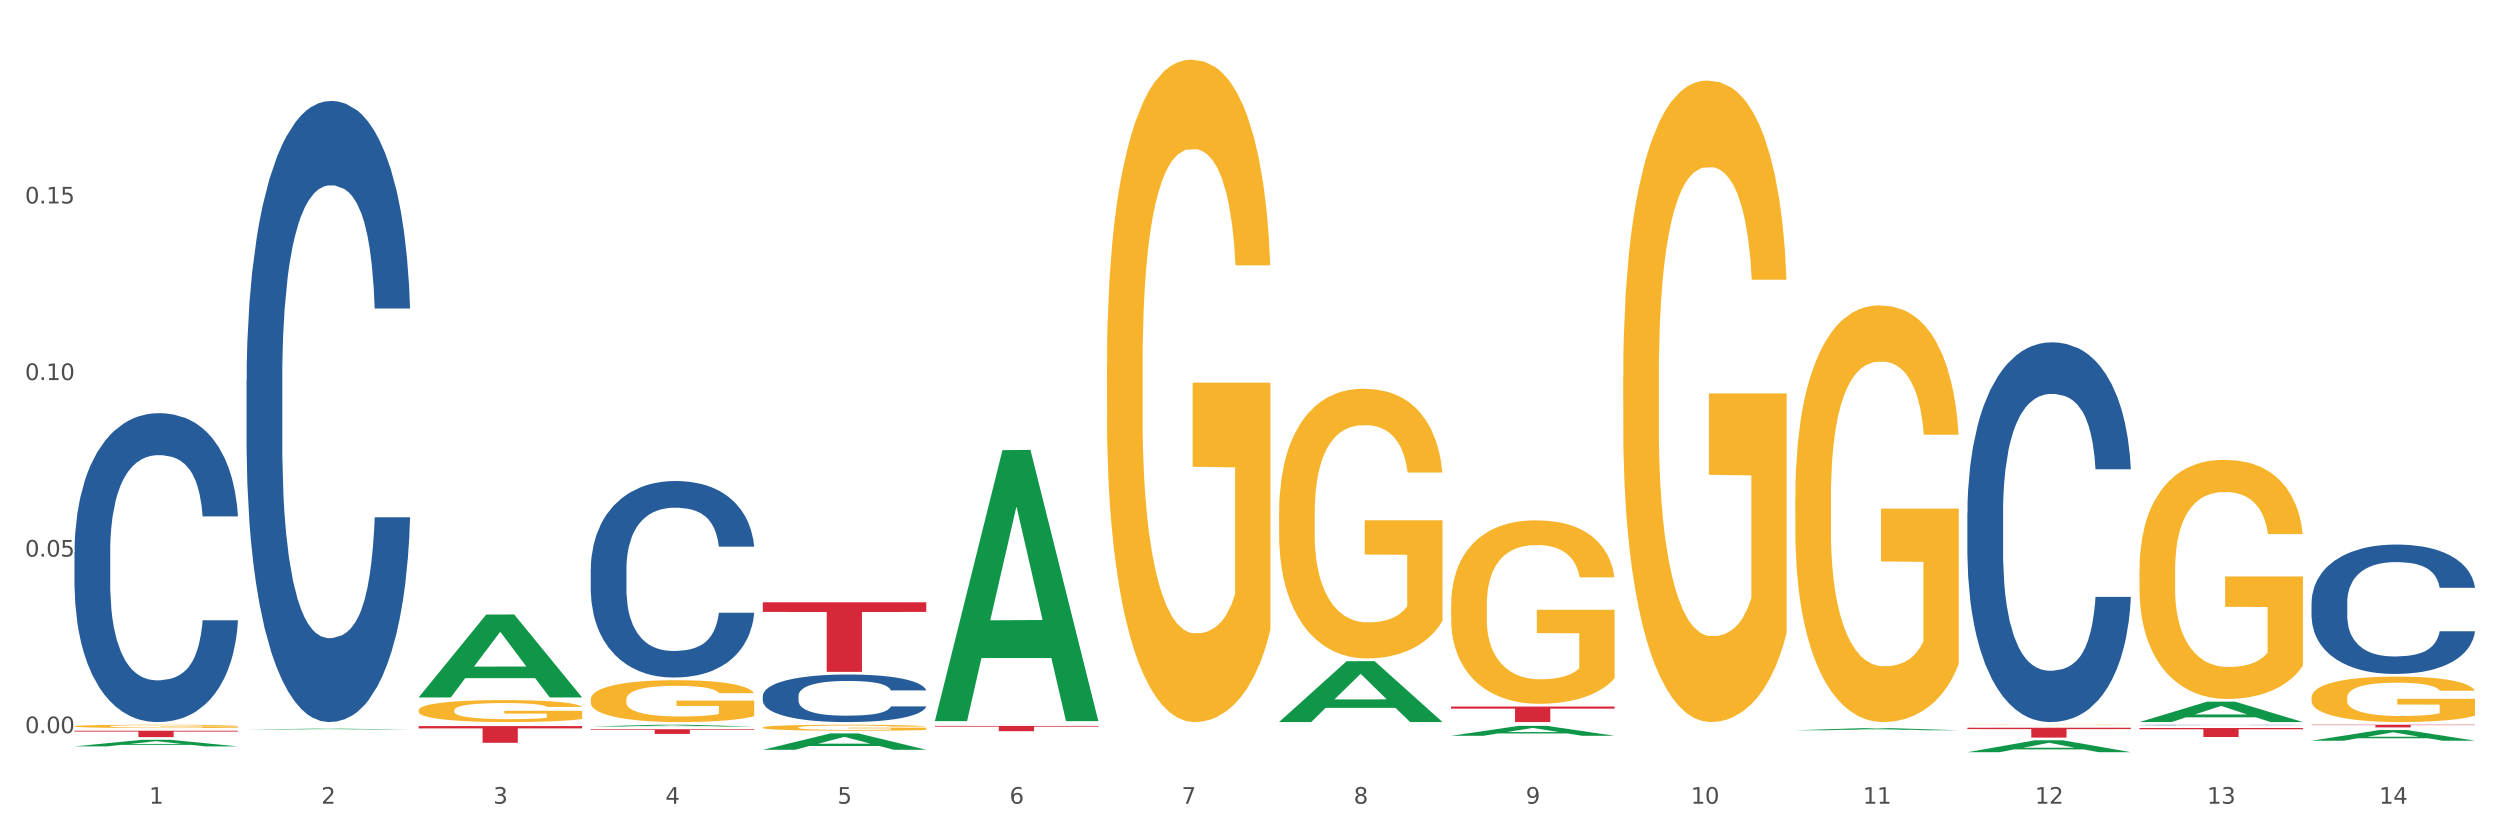 <?xml version="1.0" encoding="utf-8" standalone="no"?>
<!DOCTYPE svg PUBLIC "-//W3C//DTD SVG 1.1//EN"
  "http://www.w3.org/Graphics/SVG/1.1/DTD/svg11.dtd">
<svg xmlns:xlink="http://www.w3.org/1999/xlink" width="1080pt" height="360pt" viewBox="0 0 1080 360" xmlns="http://www.w3.org/2000/svg" version="1.1">
 <rect x="0" y="0" width="1080" height="360" fill="#333333" stroke="none"/>
 <defs>
  <style type="text/css">*{stroke-linejoin: round; stroke-linecap: butt}</style>
 </defs>
 <g id="figure_1">
  <g id="patch_1">
   <path d="M 0 360 
L 1080 360 
L 1080 0 
L 0 0 
z
" style="fill: #ffffff; stroke: #ffffff; stroke-linejoin: miter"/>
  </g>
  <g id="axes_1">
   <g id="matplotlib.axis_1">
    <g id="xtick_1">
     <g id="text_1">
      <!-- 1 -->
      <g style="fill: #4d4d4d" transform="translate(64.432 347.204) scale(0.096 -0.096)">
       <defs>
        <path id="DejaVuSans-31" d="M 794 531 
L 1825 531 
L 1825 4091 
L 703 3866 
L 703 4441 
L 1819 4666 
L 2450 4666 
L 2450 531 
L 3481 531 
L 3481 0 
L 794 0 
L 794 531 
z
" transform="scale(0.016)"/>
       </defs>
       <use xlink:href="#DejaVuSans-31"/>
      </g>
     </g>
    </g>
    <g id="xtick_2">
     <g id="text_2">
      <!-- 2 -->
      <g style="fill: #4d4d4d" transform="translate(138.771 347.204) scale(0.096 -0.096)">
       <defs>
        <path id="DejaVuSans-32" d="M 1228 531 
L 3431 531 
L 3431 0 
L 469 0 
L 469 531 
Q 828 903 1448 1529 
Q 2069 2156 2228 2338 
Q 2531 2678 2651 2914 
Q 2772 3150 2772 3378 
Q 2772 3750 2511 3984 
Q 2250 4219 1831 4219 
Q 1534 4219 1204 4116 
Q 875 4013 500 3803 
L 500 4441 
Q 881 4594 1212 4672 
Q 1544 4750 1819 4750 
Q 2544 4750 2975 4387 
Q 3406 4025 3406 3419 
Q 3406 3131 3298 2873 
Q 3191 2616 2906 2266 
Q 2828 2175 2409 1742 
Q 1991 1309 1228 531 
z
" transform="scale(0.016)"/>
       </defs>
       <use xlink:href="#DejaVuSans-32"/>
      </g>
     </g>
    </g>
    <g id="xtick_3">
     <g id="text_3">
      <!-- 3 -->
      <g style="fill: #4d4d4d" transform="translate(213.109 347.204) scale(0.096 -0.096)">
       <defs>
        <path id="DejaVuSans-33" d="M 2597 2516 
Q 3050 2419 3304 2112 
Q 3559 1806 3559 1356 
Q 3559 666 3084 287 
Q 2609 -91 1734 -91 
Q 1441 -91 1130 -33 
Q 819 25 488 141 
L 488 750 
Q 750 597 1062 519 
Q 1375 441 1716 441 
Q 2309 441 2620 675 
Q 2931 909 2931 1356 
Q 2931 1769 2642 2001 
Q 2353 2234 1838 2234 
L 1294 2234 
L 1294 2753 
L 1863 2753 
Q 2328 2753 2575 2939 
Q 2822 3125 2822 3475 
Q 2822 3834 2567 4026 
Q 2313 4219 1838 4219 
Q 1578 4219 1281 4162 
Q 984 4106 628 3988 
L 628 4550 
Q 988 4650 1302 4700 
Q 1616 4750 1894 4750 
Q 2613 4750 3031 4423 
Q 3450 4097 3450 3541 
Q 3450 3153 3228 2886 
Q 3006 2619 2597 2516 
z
" transform="scale(0.016)"/>
       </defs>
       <use xlink:href="#DejaVuSans-33"/>
      </g>
     </g>
    </g>
    <g id="xtick_4">
     <g id="text_4">
      <!-- 4 -->
      <g style="fill: #4d4d4d" transform="translate(287.448 347.204) scale(0.096 -0.096)">
       <defs>
        <path id="DejaVuSans-34" d="M 2419 4116 
L 825 1625 
L 2419 1625 
L 2419 4116 
z
M 2253 4666 
L 3047 4666 
L 3047 1625 
L 3713 1625 
L 3713 1100 
L 3047 1100 
L 3047 0 
L 2419 0 
L 2419 1100 
L 313 1100 
L 313 1709 
L 2253 4666 
z
" transform="scale(0.016)"/>
       </defs>
       <use xlink:href="#DejaVuSans-34"/>
      </g>
     </g>
    </g>
    <g id="xtick_5">
     <g id="text_5">
      <!-- 5 -->
      <g style="fill: #4d4d4d" transform="translate(361.787 347.204) scale(0.096 -0.096)">
       <defs>
        <path id="DejaVuSans-35" d="M 691 4666 
L 3169 4666 
L 3169 4134 
L 1269 4134 
L 1269 2991 
Q 1406 3038 1543 3061 
Q 1681 3084 1819 3084 
Q 2600 3084 3056 2656 
Q 3513 2228 3513 1497 
Q 3513 744 3044 326 
Q 2575 -91 1722 -91 
Q 1428 -91 1123 -41 
Q 819 9 494 109 
L 494 744 
Q 775 591 1075 516 
Q 1375 441 1709 441 
Q 2250 441 2565 725 
Q 2881 1009 2881 1497 
Q 2881 1984 2565 2268 
Q 2250 2553 1709 2553 
Q 1456 2553 1204 2497 
Q 953 2441 691 2322 
L 691 4666 
z
" transform="scale(0.016)"/>
       </defs>
       <use xlink:href="#DejaVuSans-35"/>
      </g>
     </g>
    </g>
    <g id="xtick_6">
     <g id="text_6">
      <!-- 6 -->
      <g style="fill: #4d4d4d" transform="translate(436.125 347.204) scale(0.096 -0.096)">
       <defs>
        <path id="DejaVuSans-36" d="M 2113 2584 
Q 1688 2584 1439 2293 
Q 1191 2003 1191 1497 
Q 1191 994 1439 701 
Q 1688 409 2113 409 
Q 2538 409 2786 701 
Q 3034 994 3034 1497 
Q 3034 2003 2786 2293 
Q 2538 2584 2113 2584 
z
M 3366 4563 
L 3366 3988 
Q 3128 4100 2886 4159 
Q 2644 4219 2406 4219 
Q 1781 4219 1451 3797 
Q 1122 3375 1075 2522 
Q 1259 2794 1537 2939 
Q 1816 3084 2150 3084 
Q 2853 3084 3261 2657 
Q 3669 2231 3669 1497 
Q 3669 778 3244 343 
Q 2819 -91 2113 -91 
Q 1303 -91 875 529 
Q 447 1150 447 2328 
Q 447 3434 972 4092 
Q 1497 4750 2381 4750 
Q 2619 4750 2861 4703 
Q 3103 4656 3366 4563 
z
" transform="scale(0.016)"/>
       </defs>
       <use xlink:href="#DejaVuSans-36"/>
      </g>
     </g>
    </g>
    <g id="xtick_7">
     <g id="text_7">
      <!-- 7 -->
      <g style="fill: #4d4d4d" transform="translate(510.464 347.204) scale(0.096 -0.096)">
       <defs>
        <path id="DejaVuSans-37" d="M 525 4666 
L 3525 4666 
L 3525 4397 
L 1831 0 
L 1172 0 
L 2766 4134 
L 525 4134 
L 525 4666 
z
" transform="scale(0.016)"/>
       </defs>
       <use xlink:href="#DejaVuSans-37"/>
      </g>
     </g>
    </g>
    <g id="xtick_8">
     <g id="text_8">
      <!-- 8 -->
      <g style="fill: #4d4d4d" transform="translate(584.803 347.204) scale(0.096 -0.096)">
       <defs>
        <path id="DejaVuSans-38" d="M 2034 2216 
Q 1584 2216 1326 1975 
Q 1069 1734 1069 1313 
Q 1069 891 1326 650 
Q 1584 409 2034 409 
Q 2484 409 2743 651 
Q 3003 894 3003 1313 
Q 3003 1734 2745 1975 
Q 2488 2216 2034 2216 
z
M 1403 2484 
Q 997 2584 770 2862 
Q 544 3141 544 3541 
Q 544 4100 942 4425 
Q 1341 4750 2034 4750 
Q 2731 4750 3128 4425 
Q 3525 4100 3525 3541 
Q 3525 3141 3298 2862 
Q 3072 2584 2669 2484 
Q 3125 2378 3379 2068 
Q 3634 1759 3634 1313 
Q 3634 634 3220 271 
Q 2806 -91 2034 -91 
Q 1263 -91 848 271 
Q 434 634 434 1313 
Q 434 1759 690 2068 
Q 947 2378 1403 2484 
z
M 1172 3481 
Q 1172 3119 1398 2916 
Q 1625 2713 2034 2713 
Q 2441 2713 2670 2916 
Q 2900 3119 2900 3481 
Q 2900 3844 2670 4047 
Q 2441 4250 2034 4250 
Q 1625 4250 1398 4047 
Q 1172 3844 1172 3481 
z
" transform="scale(0.016)"/>
       </defs>
       <use xlink:href="#DejaVuSans-38"/>
      </g>
     </g>
    </g>
    <g id="xtick_9">
     <g id="text_9">
      <!-- 9 -->
      <g style="fill: #4d4d4d" transform="translate(659.142 347.204) scale(0.096 -0.096)">
       <defs>
        <path id="DejaVuSans-39" d="M 703 97 
L 703 672 
Q 941 559 1184 500 
Q 1428 441 1663 441 
Q 2288 441 2617 861 
Q 2947 1281 2994 2138 
Q 2813 1869 2534 1725 
Q 2256 1581 1919 1581 
Q 1219 1581 811 2004 
Q 403 2428 403 3163 
Q 403 3881 828 4315 
Q 1253 4750 1959 4750 
Q 2769 4750 3195 4129 
Q 3622 3509 3622 2328 
Q 3622 1225 3098 567 
Q 2575 -91 1691 -91 
Q 1453 -91 1209 -44 
Q 966 3 703 97 
z
M 1959 2075 
Q 2384 2075 2632 2365 
Q 2881 2656 2881 3163 
Q 2881 3666 2632 3958 
Q 2384 4250 1959 4250 
Q 1534 4250 1286 3958 
Q 1038 3666 1038 3163 
Q 1038 2656 1286 2365 
Q 1534 2075 1959 2075 
z
" transform="scale(0.016)"/>
       </defs>
       <use xlink:href="#DejaVuSans-39"/>
      </g>
     </g>
    </g>
    <g id="xtick_10">
     <g id="text_10">
      <!-- 10 -->
      <g style="fill: #4d4d4d" transform="translate(730.426 347.204) scale(0.096 -0.096)">
       <defs>
        <path id="DejaVuSans-30" d="M 2034 4250 
Q 1547 4250 1301 3770 
Q 1056 3291 1056 2328 
Q 1056 1369 1301 889 
Q 1547 409 2034 409 
Q 2525 409 2770 889 
Q 3016 1369 3016 2328 
Q 3016 3291 2770 3770 
Q 2525 4250 2034 4250 
z
M 2034 4750 
Q 2819 4750 3233 4129 
Q 3647 3509 3647 2328 
Q 3647 1150 3233 529 
Q 2819 -91 2034 -91 
Q 1250 -91 836 529 
Q 422 1150 422 2328 
Q 422 3509 836 4129 
Q 1250 4750 2034 4750 
z
" transform="scale(0.016)"/>
       </defs>
       <use xlink:href="#DejaVuSans-31"/>
       <use xlink:href="#DejaVuSans-30" transform="translate(63.623 0)"/>
      </g>
     </g>
    </g>
    <g id="xtick_11">
     <g id="text_11">
      <!-- 11 -->
      <g style="fill: #4d4d4d" transform="translate(804.765 347.204) scale(0.096 -0.096)">
       <use xlink:href="#DejaVuSans-31"/>
       <use xlink:href="#DejaVuSans-31" transform="translate(63.623 0)"/>
      </g>
     </g>
    </g>
    <g id="xtick_12">
     <g id="text_12">
      <!-- 12 -->
      <g style="fill: #4d4d4d" transform="translate(879.104 347.204) scale(0.096 -0.096)">
       <use xlink:href="#DejaVuSans-31"/>
       <use xlink:href="#DejaVuSans-32" transform="translate(63.623 0)"/>
      </g>
     </g>
    </g>
    <g id="xtick_13">
     <g id="text_13">
      <!-- 13 -->
      <g style="fill: #4d4d4d" transform="translate(953.442 347.204) scale(0.096 -0.096)">
       <use xlink:href="#DejaVuSans-31"/>
       <use xlink:href="#DejaVuSans-33" transform="translate(63.623 0)"/>
      </g>
     </g>
    </g>
    <g id="xtick_14">
     <g id="text_14">
      <!-- 14 -->
      <g style="fill: #4d4d4d" transform="translate(1027.781 347.204) scale(0.096 -0.096)">
       <use xlink:href="#DejaVuSans-31"/>
       <use xlink:href="#DejaVuSans-34" transform="translate(63.623 0)"/>
      </g>
     </g>
    </g>
    <g id="xtick_15"/>
    <g id="xtick_16"/>
    <g id="xtick_17"/>
    <g id="xtick_18"/>
    <g id="xtick_19"/>
    <g id="xtick_20"/>
    <g id="xtick_21"/>
    <g id="xtick_22"/>
    <g id="xtick_23"/>
    <g id="xtick_24"/>
    <g id="xtick_25"/>
    <g id="xtick_26"/>
    <g id="xtick_27"/>
   </g>
   <g id="matplotlib.axis_2">
    <g id="ytick_1">
     <g id="text_15">
      <!-- 0.00 -->
      <g style="fill: #4d4d4d" transform="translate(10.8 316.733) scale(0.096 -0.096)">
       <defs>
        <path id="DejaVuSans-2e" d="M 684 794 
L 1344 794 
L 1344 0 
L 684 0 
L 684 794 
z
" transform="scale(0.016)"/>
       </defs>
       <use xlink:href="#DejaVuSans-30"/>
       <use xlink:href="#DejaVuSans-2e" transform="translate(63.623 0)"/>
       <use xlink:href="#DejaVuSans-30" transform="translate(95.41 0)"/>
       <use xlink:href="#DejaVuSans-30" transform="translate(159.033 0)"/>
      </g>
     </g>
    </g>
    <g id="ytick_2">
     <g id="text_16">
      <!-- 0.05 -->
      <g style="fill: #4d4d4d" transform="translate(10.8 240.456) scale(0.096 -0.096)">
       <use xlink:href="#DejaVuSans-30"/>
       <use xlink:href="#DejaVuSans-2e" transform="translate(63.623 0)"/>
       <use xlink:href="#DejaVuSans-30" transform="translate(95.41 0)"/>
       <use xlink:href="#DejaVuSans-35" transform="translate(159.033 0)"/>
      </g>
     </g>
    </g>
    <g id="ytick_3">
     <g id="text_17">
      <!-- 0.10 -->
      <g style="fill: #4d4d4d" transform="translate(10.8 164.18) scale(0.096 -0.096)">
       <use xlink:href="#DejaVuSans-30"/>
       <use xlink:href="#DejaVuSans-2e" transform="translate(63.623 0)"/>
       <use xlink:href="#DejaVuSans-31" transform="translate(95.41 0)"/>
       <use xlink:href="#DejaVuSans-30" transform="translate(159.033 0)"/>
      </g>
     </g>
    </g>
    <g id="ytick_4">
     <g id="text_18">
      <!-- 0.15 -->
      <g style="fill: #4d4d4d" transform="translate(10.8 87.903) scale(0.096 -0.096)">
       <use xlink:href="#DejaVuSans-30"/>
       <use xlink:href="#DejaVuSans-2e" transform="translate(63.623 0)"/>
       <use xlink:href="#DejaVuSans-31" transform="translate(95.41 0)"/>
       <use xlink:href="#DejaVuSans-35" transform="translate(159.033 0)"/>
      </g>
     </g>
    </g>
    <g id="ytick_5"/>
    <g id="ytick_6"/>
    <g id="ytick_7"/>
    <g id="ytick_8"/>
   </g>
   <g id="PolyCollection_1">
    <path d="M 32.175 322.439 
L 32.248 322.437 
L 61.37 319.587 
L 73.456 319.585 
L 102.797 322.445 
L 88.818 322.445 
L 82.484 321.779 
L 52.415 321.779 
L 52.197 321.789 
L 46.081 322.445 
L 32.175 322.445 
L 32.175 322.439 
L 56.201 321.381 
L 78.698 321.378 
L 67.559 320.194 
L 67.413 320.189 
L 67.267 320.197 
L 56.128 321.378 
L 56.201 321.381 
L 32.175 322.439 
z
" clip-path="url(#p3ffec0460a)" style="fill: #109648"/>
    <path d="M 180.852 306.833 
L 180.936 306.824 
L 180.936 306.512 
L 181.103 306.243 
L 181.936 305.594 
L 183.187 305.056 
L 184.104 304.77 
L 185.021 304.536 
L 186.105 304.302 
L 187.439 304.06 
L 189.857 303.705 
L 191.358 303.523 
L 193.192 303.332 
L 196.528 303.055 
L 198.946 302.899 
L 201.447 302.769 
L 205.533 302.613 
L 208.201 302.544 
L 211.036 302.492 
L 214.454 302.457 
L 217.039 302.448 
L 222.709 302.474 
L 227.545 302.552 
L 229.879 302.613 
L 232.881 302.717 
L 234.465 302.786 
L 237.05 302.925 
L 239.718 303.107 
L 241.552 303.263 
L 244.304 303.557 
L 246.388 303.852 
L 248.306 304.216 
L 249.306 304.467 
L 250.057 304.701 
L 250.724 304.97 
L 251.391 305.394 
L 236.383 305.394 
L 235.799 305.091 
L 234.882 304.805 
L 233.548 304.528 
L 232.38 304.354 
L 230.379 304.138 
L 228.545 303.999 
L 226.627 303.895 
L 224.293 303.809 
L 222.458 303.765 
L 219.874 303.731 
L 214.788 303.739 
L 211.369 303.809 
L 209.034 303.895 
L 207.534 303.973 
L 206.2 304.06 
L 204.699 304.181 
L 202.948 304.363 
L 201.697 304.528 
L 200.446 304.736 
L 199.446 304.944 
L 198.529 305.186 
L 197.778 305.446 
L 197.195 305.715 
L 196.694 306.044 
L 196.277 306.59 
L 196.277 307.777 
L 196.444 308.046 
L 196.861 308.401 
L 197.361 308.669 
L 198.195 308.99 
L 198.946 309.207 
L 200.363 309.519 
L 201.947 309.779 
L 203.198 309.943 
L 204.449 310.082 
L 206.616 310.272 
L 209.034 310.428 
L 211.119 310.524 
L 213.954 310.61 
L 215.871 310.645 
L 217.539 310.662 
L 221.625 310.662 
L 224.543 310.636 
L 227.795 310.576 
L 230.296 310.498 
L 232.38 310.402 
L 234.715 310.246 
L 236.216 310.099 
L 236.216 308.288 
L 217.873 308.28 
L 217.873 307.075 
L 251.474 307.075 
L 251.474 310.61 
L 250.057 310.792 
L 248.473 310.957 
L 246.805 311.104 
L 244.304 311.286 
L 241.302 311.459 
L 238.634 311.581 
L 235.799 311.685 
L 232.464 311.78 
L 228.128 311.867 
L 225.46 311.901 
L 222.125 311.927 
L 218.206 311.936 
L 214.788 311.919 
L 211.452 311.875 
L 207.951 311.797 
L 204.532 311.685 
L 201.947 311.572 
L 199.362 311.433 
L 196.611 311.252 
L 194.443 311.078 
L 192.776 310.922 
L 190.941 310.723 
L 188.94 310.463 
L 187.439 310.229 
L 186.105 309.986 
L 184.688 309.675 
L 183.687 309.406 
L 182.687 309.068 
L 182.103 308.817 
L 181.436 308.427 
L 180.936 307.881 
L 180.852 306.833 
z
" clip-path="url(#p3ffec0460a)" style="fill: #f7b32b"/>
    <path d="M 626.885 305.21 
L 697.506 305.21 
L 697.506 306.145 
L 669.726 306.151 
L 669.726 311.936 
L 654.497 311.936 
L 654.497 306.151 
L 626.885 306.145 
L 626.885 305.216 
L 626.885 305.21 
z
" clip-path="url(#p3ffec0460a)" style="fill: #d62839"/>
    <path d="M 403.869 313.593 
L 474.49 313.593 
L 474.49 313.911 
L 446.71 313.914 
L 446.71 315.884 
L 431.481 315.884 
L 431.481 313.914 
L 403.869 313.911 
L 403.869 313.595 
L 403.869 313.593 
z
" clip-path="url(#p3ffec0460a)" style="fill: #d62839"/>
    <path d="M 329.53 260.183 
L 400.152 260.183 
L 400.152 264.359 
L 372.371 264.387 
L 372.371 290.236 
L 357.143 290.236 
L 357.143 264.387 
L 329.53 264.359 
L 329.53 260.211 
L 329.53 260.183 
z
" clip-path="url(#p3ffec0460a)" style="fill: #d62839"/>
    <path d="M 255.191 315.005 
L 325.813 315.005 
L 325.813 315.291 
L 298.033 315.292 
L 298.033 317.058 
L 282.804 317.058 
L 282.804 315.292 
L 255.191 315.291 
L 255.191 315.007 
L 255.191 315.005 
z
" clip-path="url(#p3ffec0460a)" style="fill: #d62839"/>
    <path d="M 180.852 313.656 
L 251.474 313.656 
L 251.474 314.661 
L 223.694 314.668 
L 223.694 320.888 
L 208.465 320.888 
L 208.465 314.668 
L 180.852 314.661 
L 180.852 313.663 
L 180.852 313.656 
z
" clip-path="url(#p3ffec0460a)" style="fill: #d62839"/>
    <path d="M 32.175 315.678 
L 102.797 315.678 
L 102.797 316.061 
L 75.017 316.064 
L 75.017 318.435 
L 59.788 318.435 
L 59.788 316.064 
L 32.175 316.061 
L 32.175 315.681 
L 32.175 315.678 
z
" clip-path="url(#p3ffec0460a)" style="fill: #d62839"/>
    <path d="M 32.175 238.45 
L 32.258 238.328 
L 32.258 234.915 
L 32.509 230.284 
L 33.427 221.754 
L 34.596 215.295 
L 36.599 207.739 
L 37.684 204.57 
L 39.104 201.036 
L 42.025 195.308 
L 45.364 190.434 
L 47.702 187.752 
L 49.455 186.046 
L 53.378 183 
L 55.632 181.659 
L 57.969 180.562 
L 59.973 179.831 
L 63.312 178.978 
L 65.983 178.612 
L 69.072 178.49 
L 71.66 178.612 
L 75.082 179.1 
L 80.091 180.562 
L 82.011 181.415 
L 84.599 182.878 
L 87.27 184.828 
L 89.44 186.778 
L 91.945 189.58 
L 94.533 193.237 
L 97.037 197.868 
L 98.79 202.133 
L 100.209 206.642 
L 101.461 212.126 
L 102.379 218.098 
L 102.797 223.094 
L 87.52 223.094 
L 87.103 218.585 
L 86.268 213.71 
L 85.434 210.42 
L 84.515 207.739 
L 83.096 204.692 
L 81.844 202.742 
L 79.757 200.427 
L 77.837 198.964 
L 76.251 198.111 
L 74.331 197.38 
L 70.241 196.649 
L 67.319 196.649 
L 65.482 196.893 
L 63.229 197.502 
L 61.309 198.355 
L 59.055 199.817 
L 57.302 201.402 
L 55.549 203.473 
L 54.547 204.936 
L 53.044 207.617 
L 52.043 209.811 
L 50.707 213.588 
L 49.956 216.27 
L 48.62 223.216 
L 48.036 228.335 
L 47.785 231.869 
L 47.618 235.768 
L 47.618 254.78 
L 48.119 263.311 
L 48.537 266.967 
L 49.204 271.11 
L 50.457 276.472 
L 52.293 281.713 
L 54.213 285.491 
L 55.799 287.806 
L 57.302 289.512 
L 58.804 290.853 
L 60.641 292.072 
L 62.143 292.803 
L 64.397 293.534 
L 67.069 293.9 
L 69.155 293.9 
L 73.413 293.29 
L 75.333 292.681 
L 77.169 291.828 
L 79.173 290.487 
L 80.759 289.025 
L 81.677 287.928 
L 83.18 285.613 
L 84.348 283.175 
L 85.35 280.372 
L 86.018 277.935 
L 86.769 274.279 
L 87.353 270.135 
L 87.52 267.942 
L 102.797 267.942 
L 102.463 272.329 
L 101.879 276.594 
L 100.71 282.322 
L 99.792 285.613 
L 98.372 289.634 
L 96.87 293.046 
L 94.783 296.824 
L 92.863 299.627 
L 90.86 302.065 
L 88.689 304.258 
L 84.766 307.305 
L 83.347 308.158 
L 80.341 309.621 
L 78.004 310.474 
L 74.581 311.327 
L 71.075 311.814 
L 67.402 311.936 
L 64.147 311.692 
L 60.557 310.961 
L 58.303 310.23 
L 55.799 309.133 
L 52.877 307.427 
L 50.123 305.355 
L 47.535 302.918 
L 45.114 300.115 
L 42.86 296.946 
L 39.938 291.706 
L 37.768 286.587 
L 36.182 281.835 
L 35.097 277.813 
L 34.011 272.695 
L 33.427 269.16 
L 32.509 260.63 
L 32.175 252.708 
L 32.175 238.45 
z
" clip-path="url(#p3ffec0460a)" style="fill: #255c99"/>
    <path d="M 106.514 164.166 
L 106.597 163.921 
L 106.597 157.06 
L 106.848 147.747 
L 107.766 130.593 
L 108.935 117.605 
L 110.938 102.412 
L 112.023 96.04 
L 113.442 88.933 
L 116.364 77.416 
L 119.703 67.613 
L 122.04 62.222 
L 123.794 58.791 
L 127.717 52.665 
L 129.971 49.969 
L 132.308 47.764 
L 134.312 46.293 
L 137.651 44.578 
L 140.322 43.843 
L 143.411 43.598 
L 145.998 43.843 
L 149.421 44.823 
L 154.43 47.764 
L 156.35 49.479 
L 158.937 52.42 
L 161.609 56.341 
L 163.779 60.262 
L 166.283 65.898 
L 168.871 73.25 
L 171.376 82.562 
L 173.129 91.139 
L 174.548 100.206 
L 175.8 111.234 
L 176.718 123.242 
L 177.135 133.289 
L 161.859 133.289 
L 161.442 124.222 
L 160.607 114.419 
L 159.772 107.803 
L 158.854 102.412 
L 157.435 96.285 
L 156.183 92.364 
L 154.096 87.708 
L 152.176 84.768 
L 150.59 83.052 
L 148.67 81.582 
L 144.579 80.111 
L 141.658 80.111 
L 139.821 80.602 
L 137.567 81.827 
L 135.647 83.542 
L 133.393 86.483 
L 131.64 89.669 
L 129.887 93.835 
L 128.886 96.775 
L 127.383 102.167 
L 126.381 106.578 
L 125.046 114.174 
L 124.294 119.566 
L 122.959 133.534 
L 122.374 143.826 
L 122.124 150.933 
L 121.957 158.775 
L 121.957 197.004 
L 122.458 214.158 
L 122.875 221.51 
L 123.543 229.842 
L 124.795 240.624 
L 126.632 251.162 
L 128.552 258.759 
L 130.138 263.415 
L 131.64 266.845 
L 133.143 269.541 
L 134.979 271.992 
L 136.482 273.462 
L 138.736 274.932 
L 141.407 275.667 
L 143.494 275.667 
L 147.751 274.442 
L 149.671 273.217 
L 151.508 271.502 
L 153.511 268.806 
L 155.097 265.865 
L 156.016 263.66 
L 157.518 259.004 
L 158.687 254.102 
L 159.689 248.466 
L 160.357 243.565 
L 161.108 236.213 
L 161.692 227.881 
L 161.859 223.47 
L 177.135 223.47 
L 176.802 232.292 
L 176.217 240.869 
L 175.049 252.387 
L 174.13 259.004 
L 172.711 267.09 
L 171.209 273.952 
L 169.122 281.549 
L 167.202 287.185 
L 165.198 292.086 
L 163.028 296.497 
L 159.104 302.624 
L 157.685 304.339 
L 154.68 307.28 
L 152.343 308.995 
L 148.92 310.711 
L 145.414 311.691 
L 141.741 311.936 
L 138.486 311.446 
L 134.896 309.976 
L 132.642 308.505 
L 130.138 306.3 
L 127.216 302.869 
L 124.461 298.703 
L 121.874 293.802 
L 119.453 288.165 
L 117.199 281.794 
L 114.277 271.256 
L 112.107 260.964 
L 110.521 251.407 
L 109.435 243.32 
L 108.35 233.027 
L 107.766 225.921 
L 106.848 208.767 
L 106.514 192.838 
L 106.514 164.166 
z
" clip-path="url(#p3ffec0460a)" style="fill: #255c99"/>
    <path d="M 255.191 245.94 
L 255.275 245.862 
L 255.275 243.691 
L 255.525 240.745 
L 256.443 235.318 
L 257.612 231.208 
L 259.615 226.401 
L 260.701 224.385 
L 262.12 222.137 
L 265.041 218.493 
L 268.381 215.392 
L 270.718 213.686 
L 272.471 212.6 
L 276.394 210.662 
L 278.648 209.809 
L 280.986 209.111 
L 282.989 208.646 
L 286.328 208.104 
L 288.999 207.871 
L 292.088 207.793 
L 294.676 207.871 
L 298.098 208.181 
L 303.107 209.111 
L 305.027 209.654 
L 307.615 210.585 
L 310.286 211.825 
L 312.457 213.066 
L 314.961 214.849 
L 317.549 217.175 
L 320.053 220.121 
L 321.806 222.835 
L 323.225 225.703 
L 324.477 229.192 
L 325.396 232.992 
L 325.813 236.17 
L 310.537 236.17 
L 310.119 233.302 
L 309.284 230.2 
L 308.45 228.107 
L 307.531 226.401 
L 306.112 224.463 
L 304.86 223.222 
L 302.773 221.749 
L 300.853 220.819 
L 299.267 220.276 
L 297.347 219.811 
L 293.257 219.346 
L 290.335 219.346 
L 288.499 219.501 
L 286.245 219.889 
L 284.325 220.431 
L 282.071 221.362 
L 280.318 222.37 
L 278.565 223.688 
L 277.563 224.618 
L 276.06 226.324 
L 275.059 227.719 
L 273.723 230.123 
L 272.972 231.829 
L 271.636 236.248 
L 271.052 239.504 
L 270.801 241.753 
L 270.634 244.234 
L 270.634 256.329 
L 271.135 261.756 
L 271.553 264.082 
L 272.22 266.718 
L 273.473 270.13 
L 275.309 273.464 
L 277.229 275.867 
L 278.815 277.34 
L 280.318 278.426 
L 281.82 279.279 
L 283.657 280.054 
L 285.159 280.519 
L 287.413 280.984 
L 290.085 281.217 
L 292.172 281.217 
L 296.429 280.829 
L 298.349 280.442 
L 300.185 279.899 
L 302.189 279.046 
L 303.775 278.116 
L 304.693 277.418 
L 306.196 275.945 
L 307.364 274.394 
L 308.366 272.611 
L 309.034 271.06 
L 309.785 268.734 
L 310.37 266.098 
L 310.537 264.702 
L 325.813 264.702 
L 325.479 267.494 
L 324.895 270.207 
L 323.726 273.851 
L 322.808 275.945 
L 321.389 278.503 
L 319.886 280.674 
L 317.799 283.078 
L 315.879 284.861 
L 313.876 286.412 
L 311.705 287.807 
L 307.782 289.746 
L 306.363 290.288 
L 303.358 291.219 
L 301.02 291.761 
L 297.598 292.304 
L 294.092 292.614 
L 290.419 292.692 
L 287.163 292.537 
L 283.573 292.072 
L 281.32 291.606 
L 278.815 290.909 
L 275.893 289.823 
L 273.139 288.505 
L 270.551 286.954 
L 268.13 285.171 
L 265.876 283.155 
L 262.955 279.821 
L 260.784 276.565 
L 259.198 273.541 
L 258.113 270.983 
L 257.028 267.726 
L 256.443 265.478 
L 255.525 260.051 
L 255.191 255.011 
L 255.191 245.94 
z
" clip-path="url(#p3ffec0460a)" style="fill: #255c99"/>
    <path d="M 329.53 300.619 
L 329.613 300.601 
L 329.613 300.075 
L 329.864 299.362 
L 330.782 298.048 
L 331.951 297.053 
L 333.954 295.89 
L 335.039 295.402 
L 336.458 294.858 
L 339.38 293.976 
L 342.719 293.225 
L 345.057 292.812 
L 346.81 292.549 
L 350.733 292.08 
L 352.987 291.874 
L 355.324 291.705 
L 357.328 291.592 
L 360.667 291.461 
L 363.338 291.404 
L 366.427 291.386 
L 369.015 291.404 
L 372.437 291.48 
L 377.446 291.705 
L 379.366 291.836 
L 381.954 292.061 
L 384.625 292.362 
L 386.795 292.662 
L 389.3 293.094 
L 391.887 293.657 
L 394.392 294.37 
L 396.145 295.027 
L 397.564 295.721 
L 398.816 296.566 
L 399.734 297.485 
L 400.152 298.255 
L 384.875 298.255 
L 384.458 297.56 
L 383.623 296.809 
L 382.788 296.303 
L 381.87 295.89 
L 380.451 295.421 
L 379.199 295.12 
L 377.112 294.764 
L 375.192 294.539 
L 373.606 294.407 
L 371.686 294.295 
L 367.595 294.182 
L 364.674 294.182 
L 362.837 294.22 
L 360.583 294.313 
L 358.663 294.445 
L 356.41 294.67 
L 354.656 294.914 
L 352.903 295.233 
L 351.902 295.458 
L 350.399 295.871 
L 349.397 296.209 
L 348.062 296.791 
L 347.31 297.204 
L 345.975 298.273 
L 345.391 299.062 
L 345.14 299.606 
L 344.973 300.206 
L 344.973 303.134 
L 345.474 304.448 
L 345.891 305.011 
L 346.559 305.649 
L 347.811 306.475 
L 349.648 307.282 
L 351.568 307.864 
L 353.154 308.22 
L 354.656 308.483 
L 356.159 308.689 
L 357.996 308.877 
L 359.498 308.99 
L 361.752 309.102 
L 364.423 309.158 
L 366.51 309.158 
L 370.768 309.065 
L 372.688 308.971 
L 374.524 308.839 
L 376.528 308.633 
L 378.114 308.408 
L 379.032 308.239 
L 380.534 307.882 
L 381.703 307.507 
L 382.705 307.075 
L 383.373 306.7 
L 384.124 306.137 
L 384.708 305.499 
L 384.875 305.161 
L 400.152 305.161 
L 399.818 305.837 
L 399.233 306.493 
L 398.065 307.376 
L 397.146 307.882 
L 395.727 308.502 
L 394.225 309.027 
L 392.138 309.609 
L 390.218 310.041 
L 388.214 310.416 
L 386.044 310.754 
L 382.121 311.223 
L 380.701 311.354 
L 377.696 311.579 
L 375.359 311.711 
L 371.936 311.842 
L 368.43 311.917 
L 364.757 311.936 
L 361.502 311.898 
L 357.912 311.786 
L 355.658 311.673 
L 353.154 311.504 
L 350.232 311.242 
L 347.477 310.923 
L 344.89 310.547 
L 342.469 310.116 
L 340.215 309.628 
L 337.293 308.821 
L 335.123 308.032 
L 333.537 307.3 
L 332.452 306.681 
L 331.366 305.893 
L 330.782 305.349 
L 329.864 304.035 
L 329.53 302.815 
L 329.53 300.619 
z
" clip-path="url(#p3ffec0460a)" style="fill: #255c99"/>
    <path d="M 924.24 314.492 
L 994.861 314.492 
L 994.861 315.034 
L 967.081 315.038 
L 967.081 318.389 
L 951.852 318.389 
L 951.852 315.038 
L 924.24 315.034 
L 924.24 314.496 
L 924.24 314.492 
z
" clip-path="url(#p3ffec0460a)" style="fill: #d62839"/>
    <path d="M 849.901 221.594 
L 849.984 221.444 
L 849.984 217.249 
L 850.235 211.555 
L 851.153 201.068 
L 852.322 193.127 
L 854.325 183.838 
L 855.41 179.943 
L 856.829 175.598 
L 859.751 168.557 
L 863.09 162.564 
L 865.428 159.268 
L 867.181 157.17 
L 871.104 153.425 
L 873.358 151.777 
L 875.695 150.428 
L 877.699 149.529 
L 881.038 148.481 
L 883.709 148.031 
L 886.798 147.881 
L 889.386 148.031 
L 892.808 148.63 
L 897.817 150.428 
L 899.737 151.477 
L 902.325 153.275 
L 904.996 155.672 
L 907.166 158.069 
L 909.671 161.515 
L 912.258 166.01 
L 914.763 171.703 
L 916.516 176.947 
L 917.935 182.49 
L 919.187 189.232 
L 920.105 196.573 
L 920.523 202.716 
L 905.246 202.716 
L 904.829 197.173 
L 903.994 191.18 
L 903.159 187.135 
L 902.241 183.838 
L 900.822 180.093 
L 899.57 177.696 
L 897.483 174.849 
L 895.563 173.051 
L 893.977 172.003 
L 892.057 171.104 
L 887.966 170.205 
L 885.045 170.205 
L 883.208 170.504 
L 880.954 171.253 
L 879.034 172.302 
L 876.78 174.1 
L 875.027 176.048 
L 873.274 178.595 
L 872.273 180.393 
L 870.77 183.689 
L 869.768 186.385 
L 868.433 191.03 
L 867.681 194.326 
L 866.346 202.866 
L 865.761 209.158 
L 865.511 213.503 
L 865.344 218.297 
L 865.344 241.67 
L 865.845 252.157 
L 866.262 256.652 
L 866.93 261.746 
L 868.182 268.338 
L 870.019 274.78 
L 871.939 279.425 
L 873.525 282.271 
L 875.027 284.369 
L 876.53 286.017 
L 878.367 287.515 
L 879.869 288.414 
L 882.123 289.313 
L 884.794 289.762 
L 886.881 289.762 
L 891.139 289.013 
L 893.059 288.264 
L 894.895 287.215 
L 896.899 285.567 
L 898.485 283.77 
L 899.403 282.421 
L 900.905 279.575 
L 902.074 276.578 
L 903.076 273.132 
L 903.744 270.136 
L 904.495 265.641 
L 905.079 260.547 
L 905.246 257.85 
L 920.523 257.85 
L 920.189 263.244 
L 919.604 268.488 
L 918.436 275.529 
L 917.517 279.575 
L 916.098 284.519 
L 914.596 288.714 
L 912.509 293.358 
L 910.589 296.804 
L 908.585 299.8 
L 906.415 302.497 
L 902.491 306.243 
L 901.072 307.292 
L 898.067 309.089 
L 895.73 310.138 
L 892.307 311.187 
L 888.801 311.786 
L 885.128 311.936 
L 881.873 311.636 
L 878.283 310.737 
L 876.029 309.839 
L 873.525 308.49 
L 870.603 306.393 
L 867.848 303.846 
L 865.261 300.849 
L 862.84 297.403 
L 860.586 293.508 
L 857.664 287.066 
L 855.494 280.773 
L 853.908 274.93 
L 852.823 269.986 
L 851.737 263.693 
L 851.153 259.349 
L 850.235 248.861 
L 849.901 239.123 
L 849.901 221.594 
z
" clip-path="url(#p3ffec0460a)" style="fill: #255c99"/>
    <path d="M 998.578 260.358 
L 998.662 260.307 
L 998.662 258.878 
L 998.912 256.938 
L 999.83 253.365 
L 1000.999 250.66 
L 1003.003 247.495 
L 1004.088 246.168 
L 1005.507 244.688 
L 1008.429 242.289 
L 1011.768 240.248 
L 1014.105 239.125 
L 1015.858 238.41 
L 1019.781 237.134 
L 1022.035 236.573 
L 1024.373 236.113 
L 1026.376 235.807 
L 1029.715 235.45 
L 1032.387 235.297 
L 1035.475 235.246 
L 1038.063 235.297 
L 1041.486 235.501 
L 1046.494 236.113 
L 1048.414 236.471 
L 1051.002 237.083 
L 1053.673 237.9 
L 1055.844 238.716 
L 1058.348 239.89 
L 1060.936 241.422 
L 1063.44 243.361 
L 1065.193 245.148 
L 1066.612 247.036 
L 1067.864 249.333 
L 1068.783 251.834 
L 1069.2 253.927 
L 1053.924 253.927 
L 1053.506 252.038 
L 1052.671 249.996 
L 1051.837 248.618 
L 1050.918 247.495 
L 1049.499 246.219 
L 1048.247 245.403 
L 1046.16 244.433 
L 1044.24 243.82 
L 1042.654 243.463 
L 1040.734 243.157 
L 1036.644 242.851 
L 1033.722 242.851 
L 1031.886 242.953 
L 1029.632 243.208 
L 1027.712 243.565 
L 1025.458 244.178 
L 1023.705 244.841 
L 1021.952 245.709 
L 1020.95 246.321 
L 1019.448 247.444 
L 1018.446 248.363 
L 1017.11 249.945 
L 1016.359 251.068 
L 1015.023 253.978 
L 1014.439 256.121 
L 1014.188 257.602 
L 1014.022 259.235 
L 1014.022 267.197 
L 1014.522 270.77 
L 1014.94 272.301 
L 1015.608 274.037 
L 1016.86 276.283 
L 1018.696 278.477 
L 1020.616 280.06 
L 1022.202 281.029 
L 1023.705 281.744 
L 1025.207 282.305 
L 1027.044 282.816 
L 1028.547 283.122 
L 1030.8 283.428 
L 1033.472 283.581 
L 1035.559 283.581 
L 1039.816 283.326 
L 1041.736 283.071 
L 1043.572 282.714 
L 1045.576 282.152 
L 1047.162 281.54 
L 1048.08 281.08 
L 1049.583 280.111 
L 1050.752 279.09 
L 1051.753 277.916 
L 1052.421 276.895 
L 1053.172 275.364 
L 1053.757 273.628 
L 1053.924 272.71 
L 1069.2 272.71 
L 1068.866 274.547 
L 1068.282 276.334 
L 1067.113 278.733 
L 1066.195 280.111 
L 1064.776 281.795 
L 1063.273 283.224 
L 1061.186 284.806 
L 1059.266 285.98 
L 1057.263 287.001 
L 1055.092 287.92 
L 1051.169 289.196 
L 1049.75 289.553 
L 1046.745 290.166 
L 1044.407 290.523 
L 1040.985 290.88 
L 1037.479 291.085 
L 1033.806 291.136 
L 1030.55 291.033 
L 1026.96 290.727 
L 1024.707 290.421 
L 1022.202 289.962 
L 1019.281 289.247 
L 1016.526 288.379 
L 1013.938 287.359 
L 1011.517 286.185 
L 1009.263 284.857 
L 1006.342 282.663 
L 1004.171 280.519 
L 1002.585 278.528 
L 1001.5 276.844 
L 1000.415 274.7 
L 999.83 273.22 
L 998.912 269.647 
L 998.578 266.33 
L 998.578 260.358 
z
" clip-path="url(#p3ffec0460a)" style="fill: #255c99"/>
    <path d="M 998.578 301.366 
L 998.662 301.348 
L 998.662 300.702 
L 998.828 300.145 
L 999.662 298.799 
L 1000.913 297.687 
L 1001.83 297.094 
L 1002.747 296.61 
L 1003.831 296.125 
L 1005.165 295.623 
L 1007.583 294.887 
L 1009.084 294.51 
L 1010.918 294.115 
L 1014.253 293.541 
L 1016.671 293.218 
L 1019.173 292.949 
L 1023.258 292.626 
L 1025.926 292.482 
L 1028.761 292.375 
L 1032.18 292.303 
L 1034.765 292.285 
L 1040.434 292.339 
L 1045.27 292.5 
L 1047.605 292.626 
L 1050.607 292.841 
L 1052.191 292.985 
L 1054.775 293.272 
L 1057.444 293.649 
L 1059.278 293.972 
L 1062.029 294.582 
L 1064.114 295.192 
L 1066.032 295.946 
L 1067.032 296.466 
L 1067.783 296.951 
L 1068.45 297.507 
L 1069.117 298.387 
L 1054.108 298.387 
L 1053.525 297.758 
L 1052.608 297.166 
L 1051.274 296.592 
L 1050.106 296.233 
L 1048.105 295.784 
L 1046.271 295.497 
L 1044.353 295.282 
L 1042.019 295.102 
L 1040.184 295.013 
L 1037.599 294.941 
L 1032.513 294.959 
L 1029.095 295.102 
L 1026.76 295.282 
L 1025.259 295.443 
L 1023.925 295.623 
L 1022.425 295.874 
L 1020.674 296.251 
L 1019.423 296.592 
L 1018.172 297.023 
L 1017.172 297.453 
L 1016.255 297.956 
L 1015.504 298.494 
L 1014.92 299.051 
L 1014.42 299.733 
L 1014.003 300.863 
L 1014.003 303.322 
L 1014.17 303.878 
L 1014.587 304.614 
L 1015.087 305.17 
L 1015.921 305.834 
L 1016.671 306.283 
L 1018.089 306.929 
L 1019.673 307.467 
L 1020.924 307.808 
L 1022.174 308.096 
L 1024.342 308.49 
L 1026.76 308.813 
L 1028.845 309.011 
L 1031.68 309.19 
L 1033.597 309.262 
L 1035.265 309.298 
L 1039.35 309.298 
L 1042.269 309.244 
L 1045.52 309.118 
L 1048.022 308.957 
L 1050.106 308.76 
L 1052.441 308.437 
L 1053.942 308.131 
L 1053.942 304.381 
L 1035.598 304.363 
L 1035.598 301.868 
L 1069.2 301.868 
L 1069.2 309.19 
L 1067.783 309.567 
L 1066.198 309.908 
L 1064.531 310.213 
L 1062.029 310.59 
L 1059.028 310.949 
L 1056.36 311.2 
L 1053.525 311.416 
L 1050.19 311.613 
L 1045.854 311.792 
L 1043.186 311.864 
L 1039.851 311.918 
L 1035.932 311.936 
L 1032.513 311.9 
L 1029.178 311.81 
L 1025.676 311.649 
L 1022.258 311.416 
L 1019.673 311.182 
L 1017.088 310.895 
L 1014.337 310.518 
L 1012.169 310.159 
L 1010.501 309.836 
L 1008.667 309.424 
L 1006.666 308.885 
L 1005.165 308.401 
L 1003.831 307.898 
L 1002.414 307.252 
L 1001.413 306.696 
L 1000.413 305.996 
L 999.829 305.475 
L 999.162 304.668 
L 998.662 303.537 
L 998.578 301.366 
z
" clip-path="url(#p3ffec0460a)" style="fill: #f7b32b"/>
    <path d="M 924.24 246.386 
L 924.323 246.292 
L 924.323 242.895 
L 924.49 239.97 
L 925.323 232.894 
L 926.574 227.044 
L 927.491 223.931 
L 928.408 221.383 
L 929.492 218.836 
L 930.826 216.194 
L 933.244 212.326 
L 934.745 210.344 
L 936.58 208.269 
L 939.915 205.25 
L 942.333 203.551 
L 944.834 202.136 
L 948.92 200.438 
L 951.588 199.683 
L 954.423 199.117 
L 957.841 198.739 
L 960.426 198.645 
L 966.096 198.928 
L 970.932 199.777 
L 973.266 200.438 
L 976.268 201.57 
L 977.852 202.325 
L 980.437 203.834 
L 983.105 205.816 
L 984.939 207.514 
L 987.691 210.722 
L 989.775 213.93 
L 991.693 217.892 
L 992.693 220.629 
L 993.444 223.176 
L 994.111 226.101 
L 994.778 230.724 
L 979.77 230.724 
L 979.186 227.422 
L 978.269 224.308 
L 976.935 221.289 
L 975.768 219.402 
L 973.766 217.043 
L 971.932 215.534 
L 970.014 214.401 
L 967.68 213.458 
L 965.845 212.986 
L 963.261 212.609 
L 958.175 212.703 
L 954.756 213.458 
L 952.422 214.401 
L 950.921 215.251 
L 949.587 216.194 
L 948.086 217.515 
L 946.335 219.496 
L 945.084 221.289 
L 943.834 223.553 
L 942.833 225.818 
L 941.916 228.46 
L 941.165 231.29 
L 940.582 234.215 
L 940.081 237.8 
L 939.665 243.744 
L 939.665 256.67 
L 939.831 259.595 
L 940.248 263.463 
L 940.749 266.388 
L 941.582 269.879 
L 942.333 272.238 
L 943.75 275.635 
L 945.334 278.465 
L 946.585 280.258 
L 947.836 281.767 
L 950.004 283.843 
L 952.422 285.541 
L 954.506 286.579 
L 957.341 287.523 
L 959.259 287.9 
L 960.926 288.089 
L 965.012 288.089 
L 967.93 287.806 
L 971.182 287.145 
L 973.683 286.296 
L 975.768 285.258 
L 978.102 283.56 
L 979.603 281.956 
L 979.603 262.237 
L 961.26 262.143 
L 961.26 249.028 
L 994.861 249.028 
L 994.861 287.523 
L 993.444 289.504 
L 991.86 291.297 
L 990.192 292.901 
L 987.691 294.882 
L 984.689 296.769 
L 982.021 298.09 
L 979.186 299.222 
L 975.851 300.26 
L 971.515 301.203 
L 968.847 301.581 
L 965.512 301.864 
L 961.593 301.958 
L 958.175 301.77 
L 954.84 301.298 
L 951.338 300.449 
L 947.919 299.222 
L 945.334 297.996 
L 942.75 296.486 
L 939.998 294.505 
L 937.83 292.618 
L 936.163 290.919 
L 934.328 288.749 
L 932.327 285.919 
L 930.826 283.371 
L 929.492 280.73 
L 928.075 277.333 
L 927.074 274.408 
L 926.074 270.728 
L 925.49 267.992 
L 924.823 263.747 
L 924.323 257.802 
L 924.24 246.386 
z
" clip-path="url(#p3ffec0460a)" style="fill: #f7b32b"/>
    <path d="M 849.901 313.151 
L 849.984 313.151 
L 849.984 313.146 
L 850.151 313.142 
L 850.985 313.132 
L 852.235 313.124 
L 853.153 313.12 
L 854.07 313.117 
L 855.154 313.113 
L 856.488 313.109 
L 858.906 313.104 
L 860.407 313.101 
L 862.241 313.099 
L 865.576 313.094 
L 867.994 313.092 
L 870.495 313.09 
L 874.581 313.088 
L 877.249 313.087 
L 880.084 313.086 
L 883.502 313.085 
L 886.087 313.085 
L 891.757 313.086 
L 896.593 313.087 
L 898.927 313.088 
L 901.929 313.089 
L 903.513 313.09 
L 906.098 313.092 
L 908.766 313.095 
L 910.601 313.098 
L 913.352 313.102 
L 915.436 313.106 
L 917.354 313.112 
L 918.355 313.116 
L 919.105 313.119 
L 919.772 313.123 
L 920.439 313.129 
L 905.431 313.129 
L 904.847 313.125 
L 903.93 313.121 
L 902.596 313.116 
L 901.429 313.114 
L 899.428 313.111 
L 897.593 313.109 
L 895.676 313.107 
L 893.341 313.106 
L 891.507 313.105 
L 888.922 313.105 
L 883.836 313.105 
L 880.417 313.106 
L 878.083 313.107 
L 876.582 313.108 
L 875.248 313.109 
L 873.747 313.111 
L 871.996 313.114 
L 870.745 313.116 
L 869.495 313.12 
L 868.494 313.123 
L 867.577 313.126 
L 866.827 313.13 
L 866.243 313.134 
L 865.743 313.139 
L 865.326 313.147 
L 865.326 313.165 
L 865.493 313.169 
L 865.91 313.174 
L 866.41 313.179 
L 867.244 313.183 
L 867.994 313.187 
L 869.411 313.191 
L 870.996 313.195 
L 872.246 313.198 
L 873.497 313.2 
L 875.665 313.203 
L 878.083 313.205 
L 880.167 313.206 
L 883.002 313.208 
L 884.92 313.208 
L 886.587 313.208 
L 890.673 313.208 
L 893.591 313.208 
L 896.843 313.207 
L 899.344 313.206 
L 901.429 313.204 
L 903.763 313.202 
L 905.264 313.2 
L 905.264 313.173 
L 886.921 313.173 
L 886.921 313.155 
L 920.523 313.155 
L 920.523 313.208 
L 919.105 313.21 
L 917.521 313.213 
L 915.853 313.215 
L 913.352 313.218 
L 910.35 313.22 
L 907.682 313.222 
L 904.847 313.224 
L 901.512 313.225 
L 897.177 313.226 
L 894.508 313.227 
L 891.173 313.227 
L 887.254 313.227 
L 883.836 313.227 
L 880.501 313.227 
L 876.999 313.225 
L 873.58 313.224 
L 870.996 313.222 
L 868.411 313.22 
L 865.659 313.217 
L 863.492 313.215 
L 861.824 313.212 
L 859.99 313.209 
L 857.989 313.205 
L 856.488 313.202 
L 855.154 313.198 
L 853.736 313.194 
L 852.736 313.19 
L 851.735 313.184 
L 851.151 313.181 
L 850.484 313.175 
L 849.984 313.167 
L 849.901 313.151 
z
" clip-path="url(#p3ffec0460a)" style="fill: #f7b32b"/>
    <path d="M 775.562 215.1 
L 775.645 214.936 
L 775.645 209.017 
L 775.812 203.92 
L 776.646 191.59 
L 777.897 181.396 
L 778.814 175.971 
L 779.731 171.532 
L 780.815 167.093 
L 782.149 162.49 
L 784.567 155.749 
L 786.068 152.296 
L 787.902 148.679 
L 791.237 143.418 
L 793.655 140.459 
L 796.157 137.993 
L 800.242 135.034 
L 802.91 133.718 
L 805.745 132.732 
L 809.164 132.074 
L 811.748 131.91 
L 817.418 132.403 
L 822.254 133.883 
L 824.589 135.034 
L 827.59 137.006 
L 829.175 138.322 
L 831.759 140.952 
L 834.427 144.405 
L 836.262 147.364 
L 839.013 152.954 
L 841.098 158.544 
L 843.015 165.449 
L 844.016 170.217 
L 844.766 174.656 
L 845.433 179.752 
L 846.1 187.808 
L 831.092 187.808 
L 830.509 182.054 
L 829.592 176.629 
L 828.257 171.368 
L 827.09 168.079 
L 825.089 163.969 
L 823.255 161.339 
L 821.337 159.366 
L 819.002 157.722 
L 817.168 156.9 
L 814.583 156.242 
L 809.497 156.407 
L 806.079 157.722 
L 803.744 159.366 
L 802.243 160.846 
L 800.909 162.49 
L 799.408 164.791 
L 797.657 168.244 
L 796.407 171.368 
L 795.156 175.313 
L 794.156 179.259 
L 793.238 183.863 
L 792.488 188.795 
L 791.904 193.891 
L 791.404 200.139 
L 790.987 210.497 
L 790.987 233.02 
L 791.154 238.117 
L 791.571 244.858 
L 792.071 249.954 
L 792.905 256.037 
L 793.655 260.148 
L 795.073 266.066 
L 796.657 270.999 
L 797.908 274.122 
L 799.158 276.753 
L 801.326 280.37 
L 803.744 283.329 
L 805.829 285.138 
L 808.663 286.782 
L 810.581 287.439 
L 812.249 287.768 
L 816.334 287.768 
L 819.253 287.275 
L 822.504 286.124 
L 825.006 284.644 
L 827.09 282.836 
L 829.425 279.877 
L 830.926 277.082 
L 830.926 242.72 
L 812.582 242.556 
L 812.582 219.703 
L 846.184 219.703 
L 846.184 286.782 
L 844.766 290.234 
L 843.182 293.358 
L 841.515 296.153 
L 839.013 299.605 
L 836.012 302.894 
L 833.344 305.195 
L 830.509 307.168 
L 827.174 308.977 
L 822.838 310.621 
L 820.17 311.278 
L 816.835 311.772 
L 812.916 311.936 
L 809.497 311.607 
L 806.162 310.785 
L 802.66 309.306 
L 799.242 307.168 
L 796.657 305.031 
L 794.072 302.4 
L 791.321 298.948 
L 789.153 295.66 
L 787.485 292.7 
L 785.651 288.919 
L 783.65 283.987 
L 782.149 279.548 
L 780.815 274.944 
L 779.398 269.026 
L 778.397 263.929 
L 777.396 257.517 
L 776.813 252.749 
L 776.146 245.351 
L 775.645 234.993 
L 775.562 215.1 
z
" clip-path="url(#p3ffec0460a)" style="fill: #f7b32b"/>
    <path d="M 701.223 162.849 
L 701.307 162.596 
L 701.307 153.483 
L 701.474 145.637 
L 702.307 126.653 
L 703.558 110.959 
L 704.475 102.607 
L 705.392 95.772 
L 706.476 88.938 
L 707.81 81.851 
L 710.228 71.473 
L 711.729 66.157 
L 713.563 60.589 
L 716.899 52.489 
L 719.317 47.933 
L 721.818 44.136 
L 725.903 39.58 
L 728.572 37.555 
L 731.406 36.036 
L 734.825 35.024 
L 737.41 34.771 
L 743.08 35.53 
L 747.915 37.808 
L 750.25 39.58 
L 753.252 42.617 
L 754.836 44.642 
L 757.421 48.692 
L 760.089 54.008 
L 761.923 58.564 
L 764.675 67.17 
L 766.759 75.776 
L 768.677 86.407 
L 769.677 93.747 
L 770.428 100.582 
L 771.095 108.428 
L 771.762 120.831 
L 756.754 120.831 
L 756.17 111.972 
L 755.253 103.619 
L 753.919 95.519 
L 752.751 90.457 
L 750.75 84.129 
L 748.916 80.079 
L 746.998 77.041 
L 744.664 74.51 
L 742.829 73.245 
L 740.245 72.232 
L 735.159 72.485 
L 731.74 74.51 
L 729.405 77.041 
L 727.905 79.32 
L 726.571 81.851 
L 725.07 85.394 
L 723.319 90.71 
L 722.068 95.519 
L 720.817 101.594 
L 719.817 107.669 
L 718.9 114.756 
L 718.149 122.35 
L 717.566 130.196 
L 717.065 139.815 
L 716.648 155.762 
L 716.648 190.439 
L 716.815 198.286 
L 717.232 208.663 
L 717.732 216.51 
L 718.566 225.876 
L 719.317 232.204 
L 720.734 241.316 
L 722.318 248.909 
L 723.569 253.719 
L 724.82 257.769 
L 726.987 263.337 
L 729.405 267.893 
L 731.49 270.678 
L 734.325 273.209 
L 736.242 274.221 
L 737.91 274.728 
L 741.996 274.728 
L 744.914 273.968 
L 748.166 272.196 
L 750.667 269.918 
L 752.751 267.134 
L 755.086 262.578 
L 756.587 258.275 
L 756.587 205.373 
L 738.244 205.12 
L 738.244 169.936 
L 771.845 169.936 
L 771.845 273.209 
L 770.428 278.524 
L 768.844 283.334 
L 767.176 287.637 
L 764.675 292.952 
L 761.673 298.014 
L 759.005 301.558 
L 756.17 304.596 
L 752.835 307.38 
L 748.499 309.911 
L 745.831 310.924 
L 742.496 311.683 
L 738.577 311.936 
L 735.159 311.43 
L 731.823 310.164 
L 728.321 307.886 
L 724.903 304.596 
L 722.318 301.305 
L 719.733 297.255 
L 716.982 291.94 
L 714.814 286.877 
L 713.147 282.321 
L 711.312 276.499 
L 709.311 268.906 
L 707.81 262.072 
L 706.476 254.984 
L 705.059 245.872 
L 704.058 238.025 
L 703.058 228.154 
L 702.474 220.813 
L 701.807 209.423 
L 701.307 193.476 
L 701.223 162.849 
z
" clip-path="url(#p3ffec0460a)" style="fill: #f7b32b"/>
    <path d="M 626.885 261.415 
L 626.968 261.342 
L 626.968 258.736 
L 627.135 256.491 
L 627.969 251.061 
L 629.219 246.572 
L 630.136 244.182 
L 631.054 242.228 
L 632.138 240.273 
L 633.472 238.245 
L 635.89 235.277 
L 637.39 233.756 
L 639.225 232.163 
L 642.56 229.846 
L 644.978 228.543 
L 647.479 227.457 
L 651.565 226.154 
L 654.233 225.575 
L 657.068 225.14 
L 660.486 224.851 
L 663.071 224.778 
L 668.741 224.995 
L 673.577 225.647 
L 675.911 226.154 
L 678.913 227.023 
L 680.497 227.602 
L 683.082 228.76 
L 685.75 230.281 
L 687.584 231.584 
L 690.336 234.046 
L 692.42 236.508 
L 694.338 239.549 
L 695.339 241.648 
L 696.089 243.603 
L 696.756 245.848 
L 697.423 249.396 
L 682.415 249.396 
L 681.831 246.861 
L 680.914 244.472 
L 679.58 242.155 
L 678.413 240.707 
L 676.412 238.897 
L 674.577 237.738 
L 672.66 236.87 
L 670.325 236.146 
L 668.491 235.784 
L 665.906 235.494 
L 660.82 235.566 
L 657.401 236.146 
L 655.067 236.87 
L 653.566 237.521 
L 652.232 238.245 
L 650.731 239.259 
L 648.98 240.779 
L 647.729 242.155 
L 646.479 243.893 
L 645.478 245.631 
L 644.561 247.658 
L 643.811 249.83 
L 643.227 252.075 
L 642.727 254.826 
L 642.31 259.387 
L 642.31 269.307 
L 642.476 271.551 
L 642.893 274.52 
L 643.394 276.764 
L 644.227 279.443 
L 644.978 281.253 
L 646.395 283.86 
L 647.979 286.032 
L 649.23 287.408 
L 650.481 288.566 
L 652.649 290.159 
L 655.067 291.462 
L 657.151 292.259 
L 659.986 292.983 
L 661.904 293.272 
L 663.571 293.417 
L 667.657 293.417 
L 670.575 293.2 
L 673.827 292.693 
L 676.328 292.042 
L 678.413 291.245 
L 680.747 289.942 
L 682.248 288.711 
L 682.248 273.579 
L 663.905 273.506 
L 663.905 263.442 
L 697.506 263.442 
L 697.506 292.983 
L 696.089 294.503 
L 694.505 295.879 
L 692.837 297.11 
L 690.336 298.63 
L 687.334 300.078 
L 684.666 301.092 
L 681.831 301.961 
L 678.496 302.757 
L 674.16 303.481 
L 671.492 303.771 
L 668.157 303.988 
L 664.238 304.061 
L 660.82 303.916 
L 657.485 303.554 
L 653.983 302.902 
L 650.564 301.961 
L 647.979 301.02 
L 645.395 299.861 
L 642.643 298.341 
L 640.475 296.893 
L 638.808 295.589 
L 636.974 293.924 
L 634.972 291.752 
L 633.472 289.797 
L 632.138 287.77 
L 630.72 285.163 
L 629.72 282.919 
L 628.719 280.095 
L 628.135 277.995 
L 627.468 274.737 
L 626.968 270.176 
L 626.885 261.415 
z
" clip-path="url(#p3ffec0460a)" style="fill: #f7b32b"/>
    <path d="M 552.546 221.785 
L 552.629 221.679 
L 552.629 217.848 
L 552.796 214.549 
L 553.63 206.569 
L 554.881 199.971 
L 555.798 196.46 
L 556.715 193.587 
L 557.799 190.714 
L 559.133 187.734 
L 561.551 183.371 
L 563.052 181.137 
L 564.886 178.796 
L 568.221 175.39 
L 570.639 173.475 
L 573.141 171.879 
L 577.226 169.964 
L 579.894 169.112 
L 582.729 168.474 
L 586.148 168.048 
L 588.732 167.942 
L 594.402 168.261 
L 599.238 169.219 
L 601.573 169.964 
L 604.574 171.24 
L 606.158 172.092 
L 608.743 173.794 
L 611.411 176.029 
L 613.246 177.944 
L 615.997 181.562 
L 618.082 185.18 
L 619.999 189.649 
L 621 192.735 
L 621.75 195.608 
L 622.417 198.907 
L 623.084 204.121 
L 608.076 204.121 
L 607.493 200.397 
L 606.575 196.885 
L 605.241 193.48 
L 604.074 191.352 
L 602.073 188.692 
L 600.239 186.989 
L 598.321 185.712 
L 595.986 184.648 
L 594.152 184.116 
L 591.567 183.69 
L 586.481 183.797 
L 583.063 184.648 
L 580.728 185.712 
L 579.227 186.67 
L 577.893 187.734 
L 576.392 189.224 
L 574.641 191.458 
L 573.391 193.48 
L 572.14 196.034 
L 571.139 198.588 
L 570.222 201.567 
L 569.472 204.76 
L 568.888 208.058 
L 568.388 212.102 
L 567.971 218.806 
L 567.971 233.384 
L 568.138 236.683 
L 568.555 241.046 
L 569.055 244.344 
L 569.889 248.282 
L 570.639 250.942 
L 572.057 254.773 
L 573.641 257.965 
L 574.891 259.987 
L 576.142 261.689 
L 578.31 264.03 
L 580.728 265.946 
L 582.812 267.116 
L 585.647 268.18 
L 587.565 268.606 
L 589.233 268.819 
L 593.318 268.819 
L 596.236 268.5 
L 599.488 267.755 
L 601.99 266.797 
L 604.074 265.626 
L 606.409 263.711 
L 607.909 261.902 
L 607.909 239.662 
L 589.566 239.556 
L 589.566 224.765 
L 623.168 224.765 
L 623.168 268.18 
L 621.75 270.415 
L 620.166 272.437 
L 618.499 274.246 
L 615.997 276.48 
L 612.996 278.609 
L 610.327 280.098 
L 607.493 281.375 
L 604.157 282.546 
L 599.822 283.61 
L 597.154 284.035 
L 593.818 284.355 
L 589.9 284.461 
L 586.481 284.248 
L 583.146 283.716 
L 579.644 282.759 
L 576.226 281.375 
L 573.641 279.992 
L 571.056 278.289 
L 568.305 276.055 
L 566.137 273.926 
L 564.469 272.011 
L 562.635 269.564 
L 560.634 266.371 
L 559.133 263.498 
L 557.799 260.519 
L 556.381 256.688 
L 555.381 253.389 
L 554.38 249.239 
L 553.797 246.153 
L 553.13 241.365 
L 552.629 234.661 
L 552.546 221.785 
z
" clip-path="url(#p3ffec0460a)" style="fill: #f7b32b"/>
    <path d="M 478.207 158.002 
L 478.291 157.74 
L 478.291 148.332 
L 478.457 140.23 
L 479.291 120.629 
L 480.542 104.425 
L 481.459 95.801 
L 482.376 88.744 
L 483.46 81.688 
L 484.794 74.37 
L 487.212 63.655 
L 488.713 58.167 
L 490.547 52.417 
L 493.882 44.054 
L 496.3 39.35 
L 498.802 35.429 
L 502.887 30.725 
L 505.555 28.634 
L 508.39 27.066 
L 511.809 26.021 
L 514.394 25.759 
L 520.063 26.544 
L 524.899 28.896 
L 527.234 30.725 
L 530.236 33.861 
L 531.82 35.952 
L 534.405 40.134 
L 537.073 45.622 
L 538.907 50.326 
L 541.658 59.212 
L 543.743 68.098 
L 545.661 79.075 
L 546.661 86.654 
L 547.412 93.71 
L 548.079 101.812 
L 548.746 114.618 
L 533.737 114.618 
L 533.154 105.471 
L 532.237 96.846 
L 530.903 88.483 
L 529.735 83.256 
L 527.734 76.722 
L 525.9 72.541 
L 523.982 69.405 
L 521.648 66.791 
L 519.813 65.484 
L 517.228 64.439 
L 512.142 64.7 
L 508.724 66.791 
L 506.389 69.405 
L 504.888 71.757 
L 503.554 74.37 
L 502.054 78.029 
L 500.303 83.518 
L 499.052 88.483 
L 497.801 94.755 
L 496.801 101.028 
L 495.884 108.346 
L 495.133 116.186 
L 494.549 124.288 
L 494.049 134.219 
L 493.632 150.684 
L 493.632 186.489 
L 493.799 194.591 
L 494.216 205.306 
L 494.716 213.408 
L 495.55 223.078 
L 496.3 229.611 
L 497.718 239.02 
L 499.302 246.86 
L 500.553 251.826 
L 501.803 256.007 
L 503.971 261.757 
L 506.389 266.461 
L 508.474 269.336 
L 511.309 271.95 
L 513.226 272.995 
L 514.894 273.518 
L 518.979 273.518 
L 521.898 272.734 
L 525.149 270.904 
L 527.651 268.552 
L 529.735 265.677 
L 532.07 260.973 
L 533.571 256.53 
L 533.571 201.908 
L 515.227 201.647 
L 515.227 165.32 
L 548.829 165.32 
L 548.829 271.95 
L 547.412 277.438 
L 545.827 282.404 
L 544.16 286.847 
L 541.658 292.335 
L 538.657 297.562 
L 535.989 301.221 
L 533.154 304.357 
L 529.819 307.232 
L 525.483 309.845 
L 522.815 310.891 
L 519.48 311.675 
L 515.561 311.936 
L 512.142 311.413 
L 508.807 310.107 
L 505.305 307.754 
L 501.887 304.357 
L 499.302 300.959 
L 496.717 296.778 
L 493.966 291.29 
L 491.798 286.063 
L 490.13 281.358 
L 488.296 275.347 
L 486.295 267.507 
L 484.794 260.45 
L 483.46 253.133 
L 482.043 243.724 
L 481.042 235.622 
L 480.042 225.43 
L 479.458 217.851 
L 478.791 206.09 
L 478.291 189.625 
L 478.207 158.002 
z
" clip-path="url(#p3ffec0460a)" style="fill: #f7b32b"/>
    <path d="M 329.53 314.281 
L 329.613 314.279 
L 329.613 314.194 
L 329.78 314.121 
L 330.614 313.943 
L 331.864 313.797 
L 332.782 313.719 
L 333.699 313.655 
L 334.783 313.591 
L 336.117 313.525 
L 338.535 313.428 
L 340.036 313.378 
L 341.87 313.326 
L 345.205 313.251 
L 347.623 313.208 
L 350.124 313.173 
L 354.21 313.13 
L 356.878 313.111 
L 359.713 313.097 
L 363.131 313.088 
L 365.716 313.085 
L 371.386 313.092 
L 376.222 313.114 
L 378.557 313.13 
L 381.558 313.159 
L 383.142 313.178 
L 385.727 313.215 
L 388.395 313.265 
L 390.23 313.308 
L 392.981 313.388 
L 395.066 313.468 
L 396.983 313.568 
L 397.984 313.636 
L 398.734 313.7 
L 399.401 313.773 
L 400.068 313.889 
L 385.06 313.889 
L 384.476 313.806 
L 383.559 313.728 
L 382.225 313.653 
L 381.058 313.605 
L 379.057 313.546 
L 377.222 313.508 
L 375.305 313.48 
L 372.97 313.456 
L 371.136 313.445 
L 368.551 313.435 
L 363.465 313.438 
L 360.046 313.456 
L 357.712 313.48 
L 356.211 313.501 
L 354.877 313.525 
L 353.376 313.558 
L 351.625 313.608 
L 350.375 313.653 
L 349.124 313.709 
L 348.123 313.766 
L 347.206 313.832 
L 346.456 313.903 
L 345.872 313.976 
L 345.372 314.066 
L 344.955 314.215 
L 344.955 314.539 
L 345.122 314.612 
L 345.539 314.709 
L 346.039 314.782 
L 346.873 314.87 
L 347.623 314.929 
L 349.04 315.014 
L 350.625 315.085 
L 351.875 315.13 
L 353.126 315.168 
L 355.294 315.22 
L 357.712 315.262 
L 359.796 315.288 
L 362.631 315.312 
L 364.549 315.321 
L 366.216 315.326 
L 370.302 315.326 
L 373.22 315.319 
L 376.472 315.302 
L 378.973 315.281 
L 381.058 315.255 
L 383.392 315.213 
L 384.893 315.172 
L 384.893 314.678 
L 366.55 314.676 
L 366.55 314.347 
L 400.152 314.347 
L 400.152 315.312 
L 398.734 315.361 
L 397.15 315.406 
L 395.482 315.447 
L 392.981 315.496 
L 389.979 315.543 
L 387.311 315.577 
L 384.476 315.605 
L 381.141 315.631 
L 376.806 315.655 
L 374.137 315.664 
L 370.802 315.671 
L 366.884 315.673 
L 363.465 315.669 
L 360.13 315.657 
L 356.628 315.636 
L 353.209 315.605 
L 350.625 315.574 
L 348.04 315.536 
L 345.288 315.487 
L 343.121 315.439 
L 341.453 315.397 
L 339.619 315.343 
L 337.618 315.272 
L 336.117 315.208 
L 334.783 315.142 
L 333.365 315.057 
L 332.365 314.983 
L 331.364 314.891 
L 330.781 314.823 
L 330.113 314.716 
L 329.613 314.567 
L 329.53 314.281 
z
" clip-path="url(#p3ffec0460a)" style="fill: #f7b32b"/>
    <path d="M 255.191 302.203 
L 255.275 302.186 
L 255.275 301.591 
L 255.441 301.079 
L 256.275 299.84 
L 257.526 298.815 
L 258.443 298.27 
L 259.36 297.824 
L 260.444 297.377 
L 261.778 296.915 
L 264.196 296.237 
L 265.697 295.89 
L 267.531 295.527 
L 270.866 294.998 
L 273.284 294.7 
L 275.786 294.453 
L 279.871 294.155 
L 282.539 294.023 
L 285.374 293.924 
L 288.793 293.858 
L 291.377 293.841 
L 297.047 293.891 
L 301.883 294.039 
L 304.218 294.155 
L 307.219 294.353 
L 308.804 294.486 
L 311.388 294.75 
L 314.057 295.097 
L 315.891 295.394 
L 318.642 295.956 
L 320.727 296.518 
L 322.645 297.212 
L 323.645 297.691 
L 324.395 298.138 
L 325.062 298.65 
L 325.73 299.46 
L 310.721 299.46 
L 310.138 298.881 
L 309.221 298.336 
L 307.886 297.807 
L 306.719 297.477 
L 304.718 297.064 
L 302.884 296.799 
L 300.966 296.601 
L 298.631 296.436 
L 296.797 296.353 
L 294.212 296.287 
L 289.126 296.303 
L 285.708 296.436 
L 283.373 296.601 
L 281.872 296.75 
L 280.538 296.915 
L 279.037 297.146 
L 277.286 297.493 
L 276.036 297.807 
L 274.785 298.204 
L 273.785 298.6 
L 272.867 299.063 
L 272.117 299.559 
L 271.533 300.071 
L 271.033 300.699 
L 270.616 301.74 
L 270.616 304.004 
L 270.783 304.516 
L 271.2 305.194 
L 271.7 305.706 
L 272.534 306.318 
L 273.284 306.731 
L 274.702 307.326 
L 276.286 307.821 
L 277.537 308.135 
L 278.787 308.4 
L 280.955 308.763 
L 283.373 309.061 
L 285.458 309.242 
L 288.292 309.408 
L 290.21 309.474 
L 291.878 309.507 
L 295.963 309.507 
L 298.882 309.457 
L 302.133 309.342 
L 304.635 309.193 
L 306.719 309.011 
L 309.054 308.714 
L 310.555 308.433 
L 310.555 304.979 
L 292.211 304.962 
L 292.211 302.665 
L 325.813 302.665 
L 325.813 309.408 
L 324.395 309.755 
L 322.811 310.069 
L 321.144 310.35 
L 318.642 310.697 
L 315.641 311.027 
L 312.973 311.259 
L 310.138 311.457 
L 306.803 311.639 
L 302.467 311.804 
L 299.799 311.87 
L 296.464 311.92 
L 292.545 311.936 
L 289.126 311.903 
L 285.791 311.82 
L 282.289 311.672 
L 278.871 311.457 
L 276.286 311.242 
L 273.701 310.978 
L 270.95 310.631 
L 268.782 310.3 
L 267.114 310.003 
L 265.28 309.623 
L 263.279 309.127 
L 261.778 308.681 
L 260.444 308.218 
L 259.027 307.623 
L 258.026 307.111 
L 257.025 306.466 
L 256.442 305.987 
L 255.775 305.243 
L 255.275 304.202 
L 255.191 302.203 
z
" clip-path="url(#p3ffec0460a)" style="fill: #f7b32b"/>
    <path d="M 924.24 313.201 
L 924.323 313.201 
L 924.323 313.194 
L 924.573 313.185 
L 925.492 313.169 
L 926.66 313.156 
L 928.664 313.142 
L 929.749 313.136 
L 931.168 313.129 
L 934.09 313.118 
L 937.429 313.108 
L 939.766 313.103 
L 941.519 313.1 
L 945.443 313.094 
L 947.697 313.091 
L 950.034 313.089 
L 952.037 313.088 
L 955.377 313.086 
L 958.048 313.086 
L 961.136 313.085 
L 963.724 313.086 
L 967.147 313.087 
L 972.155 313.089 
L 974.075 313.091 
L 976.663 313.094 
L 979.335 313.098 
L 981.505 313.101 
L 984.009 313.107 
L 986.597 313.114 
L 989.101 313.123 
L 990.854 313.131 
L 992.273 313.14 
L 993.526 313.15 
L 994.444 313.162 
L 994.861 313.172 
L 979.585 313.172 
L 979.168 313.163 
L 978.333 313.153 
L 977.498 313.147 
L 976.58 313.142 
L 975.161 313.136 
L 973.908 313.132 
L 971.822 313.128 
L 969.902 313.125 
L 968.316 313.123 
L 966.396 313.122 
L 962.305 313.12 
L 959.383 313.12 
L 957.547 313.121 
L 955.293 313.122 
L 953.373 313.124 
L 951.119 313.127 
L 949.366 313.13 
L 947.613 313.134 
L 946.611 313.136 
L 945.109 313.142 
L 944.107 313.146 
L 942.771 313.153 
L 942.02 313.158 
L 940.685 313.172 
L 940.1 313.182 
L 939.85 313.188 
L 939.683 313.196 
L 939.683 313.233 
L 940.184 313.249 
L 940.601 313.256 
L 941.269 313.264 
L 942.521 313.275 
L 944.358 313.285 
L 946.278 313.292 
L 947.864 313.297 
L 949.366 313.3 
L 950.869 313.302 
L 952.705 313.305 
L 954.208 313.306 
L 956.462 313.308 
L 959.133 313.308 
L 961.22 313.308 
L 965.477 313.307 
L 967.397 313.306 
L 969.234 313.304 
L 971.237 313.302 
L 972.823 313.299 
L 973.742 313.297 
L 975.244 313.292 
L 976.413 313.288 
L 977.415 313.282 
L 978.082 313.277 
L 978.834 313.27 
L 979.418 313.262 
L 979.585 313.258 
L 994.861 313.258 
L 994.527 313.267 
L 993.943 313.275 
L 992.774 313.286 
L 991.856 313.292 
L 990.437 313.3 
L 988.934 313.307 
L 986.847 313.314 
L 984.927 313.319 
L 982.924 313.324 
L 980.754 313.328 
L 976.83 313.334 
L 975.411 313.336 
L 972.406 313.339 
L 970.069 313.34 
L 966.646 313.342 
L 963.14 313.343 
L 959.467 313.343 
L 956.211 313.343 
L 952.622 313.341 
L 950.368 313.34 
L 947.864 313.338 
L 944.942 313.334 
L 942.187 313.33 
L 939.599 313.326 
L 937.178 313.32 
L 934.925 313.314 
L 932.003 313.304 
L 929.832 313.294 
L 928.246 313.285 
L 927.161 313.277 
L 926.076 313.267 
L 925.492 313.261 
L 924.573 313.244 
L 924.24 313.229 
L 924.24 313.201 
z
" clip-path="url(#p3ffec0460a)" style="fill: #255c99"/>
    <path d="M 998.578 313.085 
L 1069.2 313.085 
L 1069.2 313.246 
L 1041.42 313.247 
L 1041.42 314.242 
L 1026.191 314.242 
L 1026.191 313.247 
L 998.578 313.246 
L 998.578 313.086 
L 998.578 313.085 
z
" clip-path="url(#p3ffec0460a)" style="fill: #d62839"/>
    <path d="M 849.901 314.377 
L 920.523 314.377 
L 920.523 314.971 
L 892.742 314.975 
L 892.742 318.652 
L 877.514 318.652 
L 877.514 314.975 
L 849.901 314.971 
L 849.901 314.381 
L 849.901 314.377 
z
" clip-path="url(#p3ffec0460a)" style="fill: #d62839"/>
    <path d="M 32.175 313.752 
L 32.258 313.751 
L 32.258 313.704 
L 32.425 313.663 
L 33.259 313.564 
L 34.51 313.482 
L 35.427 313.439 
L 36.344 313.403 
L 37.428 313.367 
L 38.762 313.331 
L 41.18 313.277 
L 42.681 313.249 
L 44.515 313.22 
L 47.85 313.178 
L 50.268 313.154 
L 52.77 313.134 
L 56.855 313.11 
L 59.523 313.1 
L 62.358 313.092 
L 65.777 313.087 
L 68.361 313.085 
L 74.031 313.089 
L 78.867 313.101 
L 81.202 313.11 
L 84.203 313.126 
L 85.788 313.137 
L 88.372 313.158 
L 91.04 313.186 
L 92.875 313.209 
L 95.626 313.254 
L 97.711 313.299 
L 99.628 313.354 
L 100.629 313.393 
L 101.379 313.428 
L 102.046 313.469 
L 102.713 313.534 
L 87.705 313.534 
L 87.122 313.487 
L 86.204 313.444 
L 84.87 313.402 
L 83.703 313.375 
L 81.702 313.342 
L 79.868 313.321 
L 77.95 313.306 
L 75.615 313.292 
L 73.781 313.286 
L 71.196 313.28 
L 66.11 313.282 
L 62.692 313.292 
L 60.357 313.306 
L 58.856 313.317 
L 57.522 313.331 
L 56.021 313.349 
L 54.27 313.377 
L 53.02 313.402 
L 51.769 313.433 
L 50.768 313.465 
L 49.851 313.502 
L 49.101 313.541 
L 48.517 313.582 
L 48.017 313.632 
L 47.6 313.716 
L 47.6 313.896 
L 47.767 313.937 
L 48.184 313.991 
L 48.684 314.032 
L 49.518 314.081 
L 50.268 314.114 
L 51.686 314.161 
L 53.27 314.201 
L 54.52 314.226 
L 55.771 314.247 
L 57.939 314.276 
L 60.357 314.3 
L 62.441 314.314 
L 65.276 314.327 
L 67.194 314.333 
L 68.862 314.335 
L 72.947 314.335 
L 75.865 314.331 
L 79.117 314.322 
L 81.619 314.31 
L 83.703 314.296 
L 86.038 314.272 
L 87.538 314.249 
L 87.538 313.974 
L 69.195 313.973 
L 69.195 313.789 
L 102.797 313.789 
L 102.797 314.327 
L 101.379 314.355 
L 99.795 314.38 
L 98.128 314.402 
L 95.626 314.43 
L 92.625 314.456 
L 89.956 314.475 
L 87.122 314.491 
L 83.786 314.505 
L 79.451 314.518 
L 76.783 314.524 
L 73.447 314.528 
L 69.529 314.529 
L 66.11 314.526 
L 62.775 314.52 
L 59.273 314.508 
L 55.855 314.491 
L 53.27 314.474 
L 50.685 314.452 
L 47.934 314.425 
L 45.766 314.398 
L 44.098 314.375 
L 42.264 314.344 
L 40.263 314.305 
L 38.762 314.269 
L 37.428 314.232 
L 36.01 314.185 
L 35.01 314.144 
L 34.009 314.093 
L 33.426 314.054 
L 32.759 313.995 
L 32.258 313.912 
L 32.175 313.752 
z
" clip-path="url(#p3ffec0460a)" style="fill: #f7b32b"/>
    <path d="M 849.901 324.94 
L 849.974 324.935 
L 879.096 319.806 
L 891.182 319.802 
L 920.523 324.95 
L 906.544 324.95 
L 900.21 323.751 
L 870.141 323.751 
L 869.922 323.77 
L 863.807 324.95 
L 849.901 324.95 
L 849.901 324.94 
L 873.927 323.035 
L 896.424 323.031 
L 885.284 320.899 
L 885.139 320.889 
L 884.993 320.904 
L 873.854 323.031 
L 873.927 323.035 
L 849.901 324.94 
z
" clip-path="url(#p3ffec0460a)" style="fill: #109648"/>
    <path d="M 775.562 315.473 
L 775.635 315.472 
L 804.757 314.558 
L 816.843 314.557 
L 846.184 315.475 
L 832.205 315.475 
L 825.871 315.261 
L 795.802 315.261 
L 795.584 315.264 
L 789.468 315.475 
L 775.562 315.475 
L 775.562 315.473 
L 799.588 315.133 
L 822.085 315.132 
L 810.946 314.752 
L 810.8 314.751 
L 810.655 314.753 
L 799.515 315.132 
L 799.588 315.133 
L 775.562 315.473 
z
" clip-path="url(#p3ffec0460a)" style="fill: #109648"/>
    <path d="M 626.885 317.86 
L 626.957 317.856 
L 656.08 313.566 
L 668.166 313.562 
L 697.506 317.868 
L 683.528 317.868 
L 677.194 316.865 
L 647.125 316.865 
L 646.906 316.882 
L 640.791 317.868 
L 626.885 317.868 
L 626.885 317.86 
L 650.911 316.267 
L 673.408 316.263 
L 662.268 314.48 
L 662.123 314.472 
L 661.977 314.484 
L 650.838 316.263 
L 650.911 316.267 
L 626.885 317.86 
z
" clip-path="url(#p3ffec0460a)" style="fill: #109648"/>
    <path d="M 552.546 311.887 
L 552.619 311.862 
L 581.741 285.635 
L 593.827 285.61 
L 623.168 311.936 
L 609.189 311.936 
L 602.855 305.806 
L 572.786 305.806 
L 572.568 305.905 
L 566.452 311.936 
L 552.546 311.936 
L 552.546 311.887 
L 576.572 302.147 
L 599.069 302.123 
L 587.93 291.222 
L 587.784 291.172 
L 587.638 291.246 
L 576.499 302.123 
L 576.572 302.147 
L 552.546 311.887 
z
" clip-path="url(#p3ffec0460a)" style="fill: #109648"/>
    <path d="M 924.24 311.919 
L 924.312 311.911 
L 953.435 303.116 
L 965.52 303.108 
L 994.861 311.936 
L 980.883 311.936 
L 974.548 309.88 
L 944.48 309.88 
L 944.261 309.913 
L 938.145 311.936 
L 924.24 311.936 
L 924.24 311.919 
L 948.265 308.653 
L 970.763 308.645 
L 959.623 304.989 
L 959.478 304.973 
L 959.332 304.998 
L 948.193 308.645 
L 948.265 308.653 
L 924.24 311.919 
z
" clip-path="url(#p3ffec0460a)" style="fill: #109648"/>
    <path d="M 329.53 323.905 
L 329.603 323.899 
L 358.725 316.829 
L 370.811 316.823 
L 400.152 323.919 
L 386.173 323.919 
L 379.839 322.266 
L 349.77 322.266 
L 349.551 322.293 
L 343.436 323.919 
L 329.53 323.919 
L 329.53 323.905 
L 353.556 321.28 
L 376.053 321.273 
L 364.914 318.335 
L 364.768 318.322 
L 364.622 318.342 
L 353.483 321.273 
L 353.556 321.28 
L 329.53 323.905 
z
" clip-path="url(#p3ffec0460a)" style="fill: #109648"/>
    <path d="M 255.191 313.855 
L 255.264 313.854 
L 284.386 313.086 
L 296.472 313.085 
L 325.813 313.856 
L 311.834 313.856 
L 305.5 313.677 
L 275.431 313.677 
L 275.213 313.679 
L 269.097 313.856 
L 255.191 313.856 
L 255.191 313.855 
L 279.217 313.569 
L 301.714 313.569 
L 290.575 313.25 
L 290.429 313.248 
L 290.284 313.25 
L 279.144 313.569 
L 279.217 313.569 
L 255.191 313.855 
z
" clip-path="url(#p3ffec0460a)" style="fill: #109648"/>
    <path d="M 180.852 301.232 
L 180.925 301.198 
L 210.048 265.489 
L 222.133 265.455 
L 251.474 301.299 
L 237.495 301.299 
L 231.161 292.952 
L 201.092 292.952 
L 200.874 293.087 
L 194.758 301.299 
L 180.852 301.299 
L 180.852 301.232 
L 204.878 287.971 
L 227.375 287.938 
L 216.236 273.095 
L 216.09 273.028 
L 215.945 273.129 
L 204.806 287.938 
L 204.878 287.971 
L 180.852 301.232 
z
" clip-path="url(#p3ffec0460a)" style="fill: #109648"/>
    <path d="M 106.514 315.159 
L 106.587 315.159 
L 135.709 314.789 
L 147.795 314.789 
L 177.135 315.16 
L 163.157 315.16 
L 156.823 315.073 
L 126.754 315.073 
L 126.535 315.075 
L 120.42 315.16 
L 106.514 315.16 
L 106.514 315.159 
L 130.54 315.022 
L 153.037 315.021 
L 141.897 314.868 
L 141.752 314.867 
L 141.606 314.868 
L 130.467 315.021 
L 130.54 315.022 
L 106.514 315.159 
z
" clip-path="url(#p3ffec0460a)" style="fill: #109648"/>
    <path d="M 403.869 311.314 
L 403.941 311.204 
L 433.064 194.457 
L 445.15 194.347 
L 474.49 311.534 
L 460.512 311.534 
L 454.177 284.245 
L 424.109 284.245 
L 423.89 284.685 
L 417.774 311.534 
L 403.869 311.534 
L 403.869 311.314 
L 427.895 267.96 
L 450.392 267.85 
L 439.252 219.325 
L 439.107 219.104 
L 438.961 219.435 
L 427.822 267.85 
L 427.895 267.96 
L 403.869 311.314 
z
" clip-path="url(#p3ffec0460a)" style="fill: #109648"/>
    <path d="M 998.578 319.983 
L 998.651 319.979 
L 1027.773 315.396 
L 1039.859 315.391 
L 1069.2 319.992 
L 1055.221 319.992 
L 1048.887 318.92 
L 1018.818 318.92 
L 1018.6 318.938 
L 1012.484 319.992 
L 998.578 319.992 
L 998.578 319.983 
L 1022.604 318.281 
L 1045.101 318.277 
L 1033.962 316.372 
L 1033.816 316.363 
L 1033.671 316.376 
L 1022.531 318.277 
L 1022.604 318.281 
L 998.578 319.983 
z
" clip-path="url(#p3ffec0460a)" style="fill: #109648"/>
   </g>
  </g>
 </g>
 <defs>
  <clipPath id="p3ffec0460a">
   <rect x="32.175" y="10.8" width="1037.025" height="329.109"/>
  </clipPath>
 </defs>
</svg>
